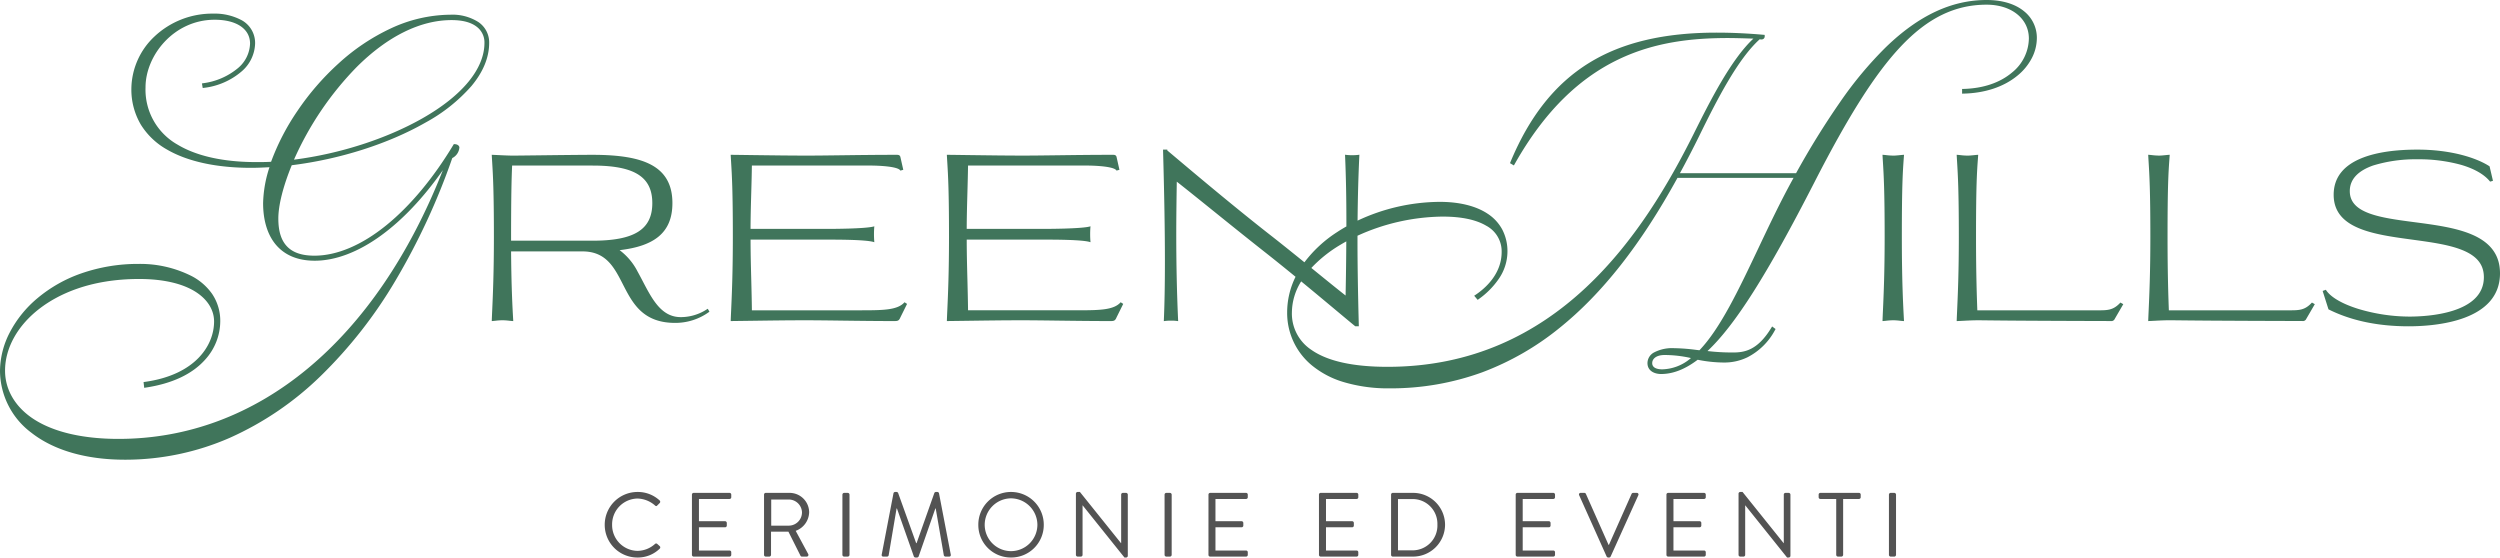 <svg xmlns="http://www.w3.org/2000/svg" width="705.993" height="157.44" viewBox="0 0 705.993 157.44">
  <g id="Raggruppa_182" data-name="Raggruppa 182" transform="translate(-6271 1008.1)">
    <path id="Unione_28" data-name="Unione 28" d="M8.924,122.252A21.982,21.982,0,0,1,0,104.757,24.034,24.034,0,0,1,2.75,93.9,31.628,31.628,0,0,1,10.592,84.2a39.372,39.372,0,0,1,12.344-6.986A48.631,48.631,0,0,1,39.2,74.529,32.166,32.166,0,0,1,54.191,78a16.176,16.176,0,0,1,5.723,5.014A13.566,13.566,0,0,1,62.2,90.782a16.188,16.188,0,0,1-4.188,10.691c-3.669,4.165-9.361,6.852-16.92,7.99l-.369.058-.182-1.626.345-.048c14.446-2.01,19.57-10.448,19.57-17.065,0-3.125-1.719-6.009-4.839-8.121-3.745-2.535-9.389-3.875-16.323-3.875-14.094,0-22.965,4.469-27.926,8.217-6.316,4.778-9.939,11.211-9.939,17.653,0,5.179,2.639,9.886,7.432,13.254,5.622,3.948,14.127,6.034,24.593,6.034,39.3,0,72.627-27.639,91.619-75.9-5.546,7.878-11.444,14.105-17.548,18.526-6.369,4.616-12.813,7.055-18.63,7.055-4.766,0-8.47-1.53-11.01-4.546C75.54,66.287,74.3,62.238,74.3,57.366A34.621,34.621,0,0,1,76.1,47.219c-1.773.093-3.457.175-5.239.175-9.751,0-17.969-1.8-23.767-5.2a20.425,20.425,0,0,1-7.308-6.976A19.473,19.473,0,0,1,37.1,24.963a20.518,20.518,0,0,1,6.488-14.623A23.811,23.811,0,0,1,60.207,3.847a16.151,16.151,0,0,1,8.114,1.9,7.327,7.327,0,0,1,3.72,6.558,10.762,10.762,0,0,1-3.8,7.857,19.885,19.885,0,0,1-10.645,4.647l-.347.05-.22-1.3.355-.058a19.209,19.209,0,0,0,9.7-4.17,9.438,9.438,0,0,0,3.53-7.022c0-4.153-3.829-6.733-9.993-6.733-11.5,0-19.523,10.06-19.523,19.086a17.819,17.819,0,0,0,9.076,16.2c5.33,3.213,12.983,4.91,22.13,4.91,1.444,0,2.809,0,4.249-.086a65.681,65.681,0,0,1,7.394-14.29A74.037,74.037,0,0,1,95.588,17.941a58.459,58.459,0,0,1,14.776-9.917,40.416,40.416,0,0,1,16.862-3.872,13.641,13.641,0,0,1,7.868,2.077A6.933,6.933,0,0,1,138.14,12.1c0,4.118-1.687,8.227-5.016,12.211a47.476,47.476,0,0,1-12.957,10.3C109.708,40.6,95.945,44.988,82.389,46.657,79.944,52.635,78.6,57.983,78.6,61.721c0,3.666.849,6.287,2.6,8.014,1.679,1.659,4.165,2.466,7.6,2.466,6.368,0,13.406-2.988,20.357-8.64,6.72-5.464,13.251-13.307,18.891-22.681l.1-.172h.2c.866,0,1.383.489,1.383.963a3.668,3.668,0,0,1-2.008,2.968,190.43,190.43,0,0,1-16.042,34.6,129.524,129.524,0,0,1-21.117,26.94A88.394,88.394,0,0,1,64.932,123.62a73.584,73.584,0,0,1-29.628,6.2C24.4,129.823,15.274,127.2,8.924,122.252ZM100.746,18.911A88.86,88.86,0,0,0,83.022,45.089c12.934-1.643,26.169-5.91,36.366-11.727,11.233-6.409,17.42-13.96,17.42-21.259a5.541,5.541,0,0,0-2.145-4.517c-1.611-1.269-4.011-1.912-7.129-1.912C118.7,5.673,109.439,10.251,100.746,18.911ZM379.3,107.857a25.591,25.591,0,0,1-9-4.816,19.162,19.162,0,0,1-6.811-14.789,22.743,22.743,0,0,1,2.372-10.086c-3.348-2.74-6.221-5.05-8.775-7.058-4.994-3.933-10.071-8.024-14.55-11.633C338.5,56.226,335,53.4,332.318,51.3l0,.134c-.074,5.032-.144,9.785-.144,14.573,0,8.668.172,16.668.524,24.461l.012.226-.225-.036a11.939,11.939,0,0,0-1.775-.109,13.189,13.189,0,0,0-1.833.109l-.22.033.01-.223c.2-4.687.3-9.993.3-16.7,0-8.475-.165-18.432-.524-31.337l0-.188h1.195v.245c.6.5,1.54,1.291,2.72,2.286,5.545,4.669,17.08,14.385,27.135,22.2,3.165,2.492,6.387,5.09,8.871,7.1a35.732,35.732,0,0,1,9.205-8.513c.843-.557,1.734-1.1,2.648-1.616v-.818c0-7.334-.116-13.261-.374-19.212l-.01-.225.223.036a15.185,15.185,0,0,0,3.606,0l.223-.036-.01.226c-.278,5.816-.441,11.833-.5,18.389a55.227,55.227,0,0,1,23.213-5.3c5.531,0,10.2,1.155,13.5,3.338a12.315,12.315,0,0,1,4.113,4.413,13.249,13.249,0,0,1,1.5,6.378,13.675,13.675,0,0,1-2.522,7.718,22.814,22.814,0,0,1-5.622,5.635l-.269.193-.983-1.165.332-.221c2.773-1.851,7.425-5.892,7.425-12.16a8.188,8.188,0,0,0-4.373-7.4c-2.884-1.7-7.015-2.568-12.281-2.568a59.236,59.236,0,0,0-24.056,5.406c0,.476,0,.955,0,1.434,0,6.521.116,13.905.373,23.947l0,.188h-1l-.051-.041c-.978-.792-2.773-2.291-5.045-4.186-2.861-2.39-6.411-5.353-10.182-8.453a16.777,16.777,0,0,0-2.619,8.79,12.267,12.267,0,0,0,5.459,10.519c4.52,3.2,11.768,4.821,21.544,4.821,48.078,0,72.438-37.683,86.58-66.029l0-.008c4.379-8.751,10.349-20.676,16.74-26.645-2.358-.083-5.469-.17-7.1-.17-19.922,0-42.673,4.237-60.354,35.664l-.179.321-1.1-.651.117-.284c5.388-12.978,12.679-22.159,22.291-28.065,9.319-5.725,21.076-8.508,35.941-8.508,4.184,0,8.643.2,13.251.608l.327.028v.327a.863.863,0,0,1-.871.963,2.109,2.109,0,0,1-.535-.05c-6.115,5.477-12.02,16.956-17.077,27.293-1.781,3.618-3.618,7.158-5.457,10.524h32.8a228.711,228.711,0,0,1,12.471-20.136,107.066,107.066,0,0,1,12.9-15.459C541.84,4.356,551.14,0,561.014,0c4.4,0,8.065,1.106,10.6,3.2a9.57,9.57,0,0,1,3.588,7.49,12.479,12.479,0,0,1-1.423,5.728,15.72,15.72,0,0,1-4.1,4.976c-3.854,3.153-9.118,4.9-15.219,5.044l-.369.008V25.123l.35-.01c5.579-.14,10.331-1.74,13.74-4.624a12.576,12.576,0,0,0,4.766-9.6c0-5.634-4.908-9.567-11.939-9.567-8.931,0-16.63,3.753-24.229,11.81-7.215,7.65-14.751,19.5-24.434,38.424-13.3,25.956-22.342,40.237-30.156,47.579a59.621,59.621,0,0,0,7.187.407c3.2,0,6.951-.542,10.863-7.015l.2-.339.982.727-.155.274a18.252,18.252,0,0,1-7.751,7.688,14.944,14.944,0,0,1-6.6,1.5,38.168,38.168,0,0,1-7.493-.785c-3.595,2.709-6.977,4.026-10.339,4.026-1.772,0-3.842-.808-3.842-3.09a3.452,3.452,0,0,1,1.834-2.986,11.011,11.011,0,0,1,5.7-1.218,53.687,53.687,0,0,1,6.288.491c.221.026.445.053.669.078l.183.021c5.918-6.178,11.112-17.141,16.611-28.746,3.127-6.6,6.359-13.424,9.972-19.939H473.712c-10.34,18.82-21.245,32.691-33.332,42.4a77.936,77.936,0,0,1-21.821,12.515,75.336,75.336,0,0,1-26.12,4.525A43.894,43.894,0,0,1,379.3,107.857Zm87.277-5.328c0,1.54,1.767,1.77,2.819,1.77a12.792,12.792,0,0,0,8.124-3.188,34.108,34.108,0,0,0-7.407-.859C467.507,100.252,466.581,101.48,466.581,102.529ZM378.507,69.14a37.3,37.3,0,0,0-8.187,6.53l1.241,1.006c3.143,2.552,6.118,4.966,8.43,6.781.109-5.449.175-10.456.2-15.29C379.62,68.482,379.054,68.809,378.507,69.14ZM657.626,87.391l-.069-.035-1.648-5.194.9-.334.081.122c1.327,2,4.576,3.885,9.149,5.3a50.717,50.717,0,0,0,14.413,2.153c4.923,0,20.987-.8,20.987-11.127,0-3.561-1.962-6.006-6.174-7.691-3.768-1.509-8.723-2.183-13.966-2.9C670.344,66.2,659.02,64.663,659.02,55c0-4.9,2.849-8.455,8.47-10.559,3.887-1.454,9-2.191,15.2-2.191,9.668,0,16.826,2.421,20.3,4.687l.061.04.955,4.087-.808.228-.076-.094c-1.585-1.948-4.375-3.552-8.063-4.634a44.866,44.866,0,0,0-12.368-1.582,40.921,40.921,0,0,0-12.505,1.745c-4.386,1.537-6.611,3.971-6.611,7.237,0,2.9,1.745,4.9,5.49,6.288,3.386,1.258,7.944,1.856,12.768,2.491,5.776.759,11.75,1.544,16.341,3.542,5.26,2.287,7.817,5.85,7.817,10.893,0,13.509-18.072,14.968-25.842,14.968C671.5,92.143,663.924,90.543,657.626,87.391ZM180.834,87.7c-2.195-2.066-3.591-4.794-4.943-7.434-2.439-4.768-4.743-9.27-11.4-9.27H144.329c.079,10.281.392,15.806.6,19.47l.012.208-.21-.015c-.335-.026-.673-.061-1-.094a18.1,18.1,0,0,0-1.826-.127,18.667,18.667,0,0,0-1.983.139c-.293.03-.569.059-.844.083l-.207.017.008-.207c.031-.876.074-1.851.126-2.981.187-4.213.471-10.58.471-20.593,0-13.112-.266-17.483-.481-20.993-.041-.676-.081-1.315-.116-1.986l-.012-.2.2.007c.569.023,1.162.051,1.788.081,1.421.069,2.892.14,4.189.14.689,0,3.158-.03,6.285-.068,5.3-.064,12.562-.154,16.009-.154,7.774,0,13.067.912,16.657,2.869,3.966,2.162,5.893,5.683,5.893,10.769,0,4.222-1.307,7.336-3.994,9.521-2.41,1.958-5.983,3.191-10.916,3.763a17.455,17.455,0,0,1,5.085,6.065c.491.881.968,1.795,1.433,2.681,2.735,5.227,5.318,10.164,10.752,10.164a13.525,13.525,0,0,0,7.458-2.262l.162-.1.476.826-.134.1a16.216,16.216,0,0,1-9.608,3.066C186.518,91.181,183.323,90.044,180.834,87.7ZM144.328,67.971h23.01c11.825,0,16.872-3.171,16.872-10.608s-5.047-10.608-16.872-10.608H144.62C144.467,50.344,144.329,54.783,144.328,67.971Zm387.293,22.5c.031-.876.074-1.851.126-2.981.188-4.213.473-10.58.473-20.593,0-13.142-.268-17.51-.483-21.018-.041-.668-.079-1.3-.116-1.962l-.01-.21.208.018c.283.023.565.051.864.083a18.762,18.762,0,0,0,1.963.137c.577,0,1.178-.061,1.813-.126.332-.035.676-.069,1.016-.094l.212-.017-.068.945c-.279,3.892-.544,7.566-.544,22.243,0,12.32.349,18.9.58,23.251l.028.529-.208-.015c-.335-.026-.674-.061-1-.094a18.1,18.1,0,0,0-1.828-.127,19.05,19.05,0,0,0-1.978.137c-.294.031-.572.061-.848.084l-.207.017Zm75.033,0c.031-.879.076-1.861.127-3,.188-4.213.473-10.577.473-20.579,0-13.132-.268-17.5-.484-21.008-.041-.673-.079-1.306-.116-1.972l-.01-.21.208.018c.283.023.565.051.864.083a18.764,18.764,0,0,0,1.963.137c.577,0,1.178-.061,1.813-.126.332-.035.676-.069,1.016-.094l.212-.017-.066.945c-.281,3.892-.545,7.566-.545,22.243,0,10.392.226,16.842.367,20.737h34.31c2.583,0,4.136-.1,6-2.086l.1-.106.811.458-2.41,4.148a1.031,1.031,0,0,1-1.134.613c-24.128-.058-32.112-.159-35.522-.2-.942-.012-1.512-.018-1.957-.018-1.324,0-2.778.073-4.185.144-.577.028-1.122.056-1.644.078l-.2.008Zm-54.086,0c.031-.876.076-1.851.126-2.981.188-4.213.473-10.58.473-20.593,0-13.112-.268-17.483-.481-20.993-.041-.676-.081-1.315-.117-1.986l-.01-.21.208.018c.283.023.564.051.861.083a18.827,18.827,0,0,0,1.967.137c.577,0,1.177-.061,1.813-.126.332-.035.676-.069,1.016-.094l.212-.017-.068.96c-.281,3.892-.545,7.569-.545,22.228,0,10.385.226,16.839.367,20.737H592.7c2.585,0,4.138-.1,6-2.086l.1-.106.811.458L597.2,90.05a1.039,1.039,0,0,1-1.134.613c-24.128-.058-32.112-.159-35.522-.2-.942-.012-1.512-.018-1.957-.018-1.324,0-2.78.073-4.186.144-.575.028-1.12.056-1.641.078l-.2.008Zm-285.172,0c.031-.876.074-1.853.126-2.983.188-4.213.473-10.58.473-20.592,0-13.143-.268-17.51-.483-21.018-.041-.668-.079-1.3-.116-1.962l-.01-.2.2,0c1.876.021,3.88.048,6,.078,5.29.069,10.76.144,15.393.144,2.565,0,5.754-.041,9.448-.089,4.8-.061,10.24-.132,15.912-.132.623,0,.914.215,1,.74l.785,3.49-.811.228-.076-.1c-.745-.982-5.088-1.33-8.906-1.33H273.372c-.033,2.492-.106,5.077-.175,7.577-.094,3.409-.193,6.931-.2,10.314h21.886c1.046,0,10.3-.02,12.821-.661l.253-.064-.025.261a26.324,26.324,0,0,0,0,3.955l.026.269-.261-.074c-2.294-.658-10.213-.658-12.815-.658H273c0,3.8.1,7.7.2,11.471.069,2.791.142,5.675.175,8.491h31.089c6.126,0,9.979-.106,11.909-2.162l.106-.112.716.469L315.324,89.6c-.4.963-.711,1.068-1.737,1.068-4.96,0-10.048-.066-14.537-.124-3.894-.051-7.572-.1-10.674-.1-4.6,0-10.243.078-15.222.147-1.948.028-3.832.055-5.571.074l-.193,0Zm-61.043,0c.031-.876.074-1.851.126-2.981.188-4.213.473-10.58.473-20.593,0-13.112-.268-17.483-.483-20.993-.041-.676-.079-1.315-.116-1.986l-.01-.2.2,0c1.876.021,3.88.048,6,.078,5.29.069,10.759.144,15.391.144,2.565,0,5.754-.041,9.448-.089,4.8-.061,10.24-.132,15.912-.132.621,0,.912.215,1,.74l.787,3.49-.811.228-.076-.1c-.745-.982-5.09-1.33-8.908-1.33H212.327c-.033,2.5-.1,5.1-.175,7.61-.094,3.4-.192,6.908-.2,10.281h21.884c1.046,0,10.306-.02,12.821-.661l.256-.064-.028.261a26.33,26.33,0,0,0,0,3.955l.028.271-.261-.076c-2.294-.658-10.213-.658-12.816-.658H211.957c0,3.785.1,7.673.2,11.436.071,2.8.144,5.7.175,8.526h31.091c6.126,0,9.979-.106,11.909-2.162l.106-.112.714.471L254.281,89.6c-.407.963-.712,1.068-1.739,1.068-4.96,0-10.046-.066-14.535-.124-3.894-.051-7.572-.1-10.674-.1-4.6,0-10.245.078-15.227.147-1.947.028-3.829.055-5.568.074l-.192,0Z" transform="translate(6271 -1008.1)" fill="#40755b"/>
    <path id="Tracciato_192" data-name="Tracciato 192" d="M.714-.66a9.216,9.216,0,0,0,9.28,9.229,8.823,8.823,0,0,0,6.247-2.494.49.49,0,0,0,.026-.694L15.5,4.688a.485.485,0,0,0-.617.077,7.479,7.479,0,0,1-4.91,1.928A7.286,7.286,0,0,1,2.8-.685a7.292,7.292,0,0,1,7.172-7.4,7.789,7.789,0,0,1,4.91,1.928c.257.257.463.283.668.026l.694-.694a.5.5,0,0,0-.026-.72A9.041,9.041,0,0,0,9.994-9.94,9.26,9.26,0,0,0,.714-.66ZM25.342,7.824a.488.488,0,0,0,.488.488H35.959a.488.488,0,0,0,.488-.488V7.078a.488.488,0,0,0-.488-.488H27.321V.035H34.7a.488.488,0,0,0,.488-.488V-1.2a.506.506,0,0,0-.488-.488H27.321V-7.961h8.638a.488.488,0,0,0,.488-.488v-.746a.488.488,0,0,0-.488-.488H25.83a.488.488,0,0,0-.488.488Zm20.36,0a.488.488,0,0,0,.488.488h1a.506.506,0,0,0,.488-.488V1.269h4.91l3.419,6.813a.441.441,0,0,0,.411.231h1.311a.486.486,0,0,0,.437-.746l-3.522-6.53a5.739,5.739,0,0,0,3.8-5.244,5.525,5.525,0,0,0-5.6-5.476H46.191a.488.488,0,0,0-.488.488ZM47.733-.428V-7.806h4.987a3.739,3.739,0,0,1,3.7,3.625,3.747,3.747,0,0,1-3.7,3.753Zm20.1,8.252a.506.506,0,0,0,.488.488h1.028a.506.506,0,0,0,.488-.488V-9.194a.506.506,0,0,0-.488-.488H68.325a.506.506,0,0,0-.488.488ZM78.942,7.7c-.077.36.077.617.463.617h1.028a.5.5,0,0,0,.463-.36L83.133-5.287h.1L88.017,8.287a.522.522,0,0,0,.437.283h.463a.522.522,0,0,0,.437-.283l4.73-13.574h.1L96.475,7.953a.528.528,0,0,0,.463.36h1.028c.386,0,.54-.257.463-.617L95.112-9.58a.494.494,0,0,0-.463-.36h-.411a.49.49,0,0,0-.437.283L88.788,4.508H88.66L83.57-9.657a.49.49,0,0,0-.437-.283h-.411a.494.494,0,0,0-.463.36ZM106.218-.66a9.173,9.173,0,0,0,9.229,9.229A9.194,9.194,0,0,0,124.7-.66a9.238,9.238,0,0,0-9.255-9.28A9.216,9.216,0,0,0,106.218-.66Zm1.8,0a7.494,7.494,0,0,1,7.43-7.481A7.516,7.516,0,0,1,122.9-.66a7.472,7.472,0,0,1-7.455,7.43A7.45,7.45,0,0,1,108.018-.66Zm25.759,8.484a.506.506,0,0,0,.488.488h.9a.488.488,0,0,0,.488-.488V-6.161h.026l11.8,14.73h.463a.483.483,0,0,0,.488-.463v-17.3a.506.506,0,0,0-.488-.488h-.9a.488.488,0,0,0-.488.488v13.7H146.5L134.908-9.94h-.643a.483.483,0,0,0-.488.463Zm25.039,0a.506.506,0,0,0,.488.488h1.028a.506.506,0,0,0,.488-.488V-9.194a.506.506,0,0,0-.488-.488H159.3a.506.506,0,0,0-.488.488Zm12.391,0a.488.488,0,0,0,.488.488h10.129a.488.488,0,0,0,.488-.488V7.078a.488.488,0,0,0-.488-.488h-8.638V.035h7.378a.488.488,0,0,0,.488-.488V-1.2a.506.506,0,0,0-.488-.488h-7.378V-7.961h8.638a.488.488,0,0,0,.488-.488v-.746a.488.488,0,0,0-.488-.488H171.7a.488.488,0,0,0-.488.488Zm31.209,0a.488.488,0,0,0,.488.488h10.129a.488.488,0,0,0,.488-.488V7.078a.488.488,0,0,0-.488-.488H204.4V.035h7.378a.488.488,0,0,0,.488-.488V-1.2a.506.506,0,0,0-.488-.488H204.4V-7.961h8.638a.488.488,0,0,0,.488-.488v-.746a.488.488,0,0,0-.488-.488H202.9a.488.488,0,0,0-.488.488Zm20.36,0a.483.483,0,0,0,.463.488H229a9.035,9.035,0,0,0,9.023-9.023A9.024,9.024,0,0,0,229-9.683h-5.759a.483.483,0,0,0-.463.488Zm1.954-1.285V-7.935h3.856a6.994,6.994,0,0,1,7.275,7.224,7,7,0,0,1-7.275,7.25Zm33.24,1.285a.488.488,0,0,0,.488.488h10.129a.488.488,0,0,0,.488-.488V7.078a.488.488,0,0,0-.488-.488H259.95V.035h7.378a.488.488,0,0,0,.488-.488V-1.2a.506.506,0,0,0-.488-.488H259.95V-7.961h8.638a.488.488,0,0,0,.488-.488v-.746a.488.488,0,0,0-.488-.488H258.459a.488.488,0,0,0-.488.488Zm25.682.463a.522.522,0,0,0,.437.283h.257a.49.49,0,0,0,.437-.283l7.815-17.3a.454.454,0,0,0-.437-.668h-1.028a.5.5,0,0,0-.437.283L284.295,5h-.1l-6.4-14.4a.473.473,0,0,0-.437-.283h-1.028a.454.454,0,0,0-.437.668Zm16.89-.463a.488.488,0,0,0,.488.488h10.129a.488.488,0,0,0,.488-.488V7.078a.488.488,0,0,0-.488-.488h-8.638V.035H309.9a.488.488,0,0,0,.488-.488V-1.2a.506.506,0,0,0-.488-.488h-7.378V-7.961h8.638a.488.488,0,0,0,.488-.488v-.746a.488.488,0,0,0-.488-.488H301.03a.488.488,0,0,0-.488.488Zm20.36,0a.506.506,0,0,0,.488.488h.9a.488.488,0,0,0,.488-.488V-6.161h.026l11.8,14.73h.463a.483.483,0,0,0,.488-.463v-17.3a.506.506,0,0,0-.488-.488h-.9a.488.488,0,0,0-.488.488v13.7h-.051L322.034-9.94h-.643a.483.483,0,0,0-.488.463Zm27.584,0a.506.506,0,0,0,.488.488h.977a.506.506,0,0,0,.488-.488V-7.961h4.473a.488.488,0,0,0,.488-.488v-.746a.488.488,0,0,0-.488-.488h-10.9a.488.488,0,0,0-.488.488v.746a.488.488,0,0,0,.488.488h4.473Zm14.885,0a.506.506,0,0,0,.488.488h1.028a.506.506,0,0,0,.488-.488V-9.194a.506.506,0,0,0-.488-.488H363.86a.506.506,0,0,0-.488.488Z" transform="translate(6441.058 -859.23)" fill="#535353"/>
  </g>
</svg>
